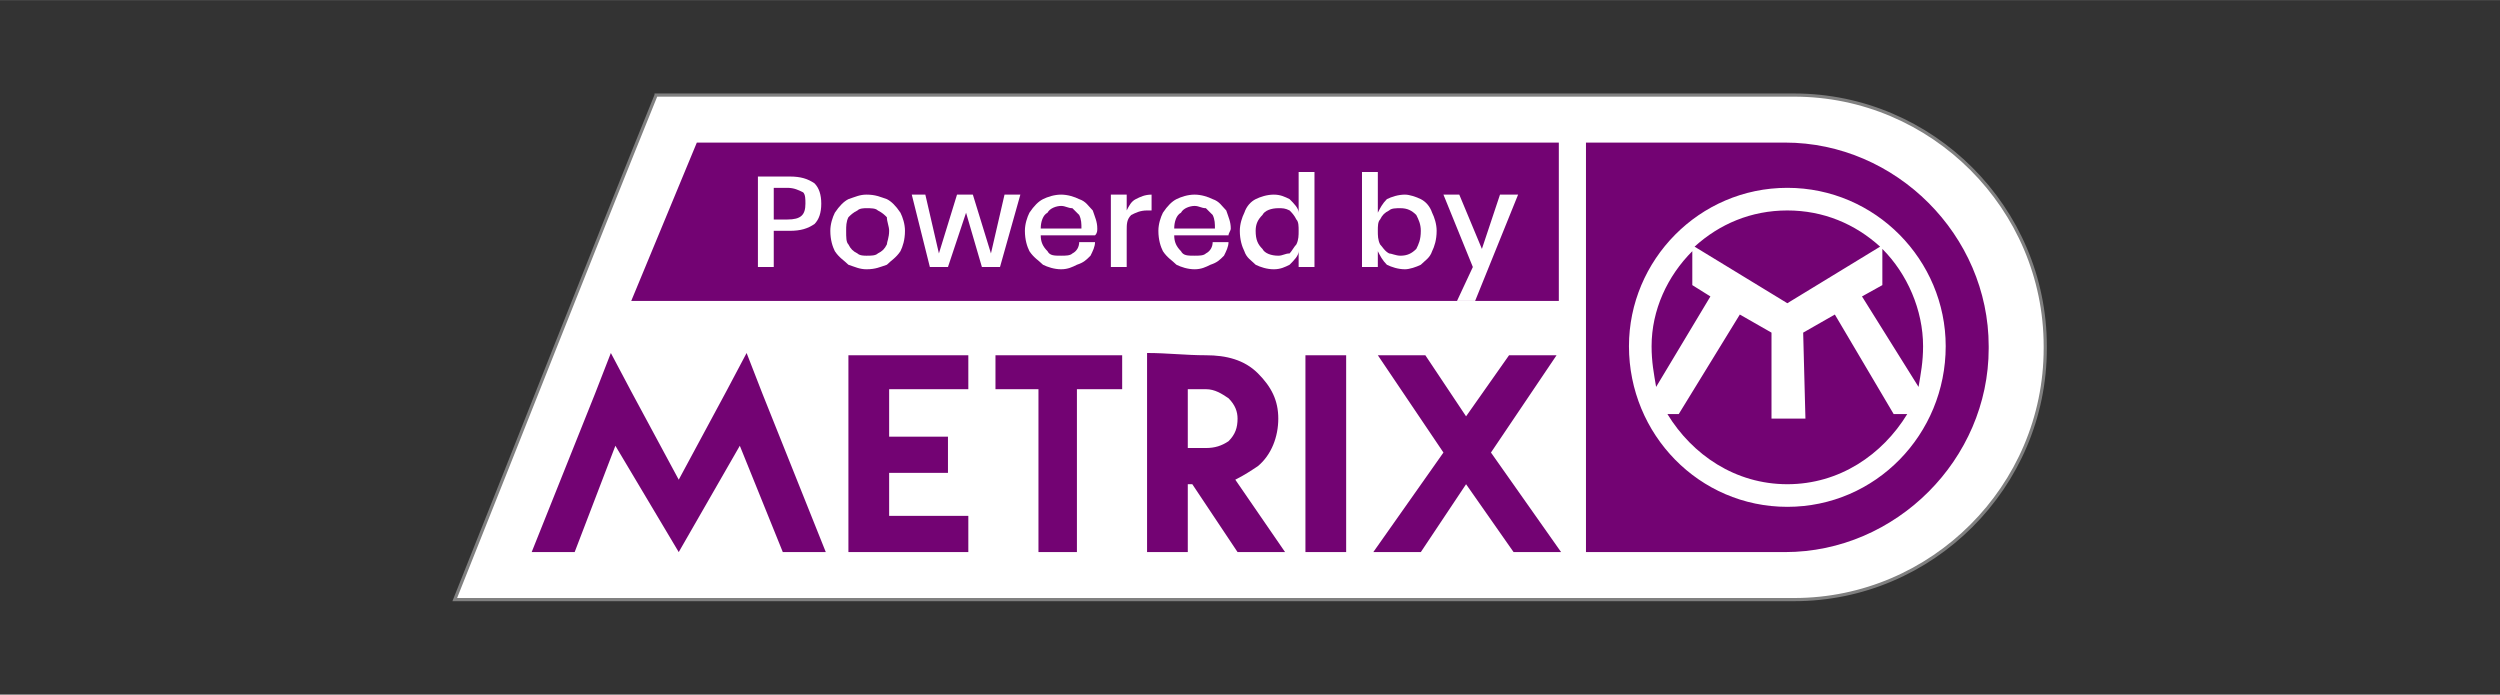 <?xml version="1.0" encoding="UTF-8"?>
<!DOCTYPE svg PUBLIC "-//W3C//DTD SVG 1.1//EN" "http://www.w3.org/Graphics/SVG/1.1/DTD/svg11.dtd">
<!-- Creator: CorelDRAW X7 -->
<svg xmlns="http://www.w3.org/2000/svg" xml:space="preserve" width="1238px" height="344px" version="1.1" style="shape-rendering:geometricPrecision; text-rendering:geometricPrecision; image-rendering:optimizeQuality; fill-rule:evenodd; clip-rule:evenodd"
viewBox="0 0 1105 307"
 xmlns:xlink="http://www.w3.org/1999/xlink">
 <rect x="0" y="0" width="1105" height="307" fill="#333333" stroke="none"/>
 <defs>
  <style type="text/css">
   <![CDATA[
    .str0 {stroke:gray;stroke-width:1.406}
    .fil0 {fill:none}
    .fil2 {fill:#730373}
    .fil1 {fill:white}
    .fil3 {fill:white;fill-rule:nonzero}
   ]]>
  </style>
 </defs>
 <g id="Layer_x0020_1">
  <rect class="fil0" width="1105" height="307"/>
  <g id="_518591168">
   <path class="fil1 str0" d="M290 42c168,0 335,0 503,0 61,0 111,50 111,111l0 1c0,61 -50,111 -111,111 -198,0 -395,0 -592,0 30,-75 59,-149 89,-223z"/>
   <g>
    <path class="fil2" d="M254 244l18 -47 28 47 27 -47 19 47 19 0 -28 -70 -7 -18 -9 17 -21 39 -21 -39 -9 -17 -7 18 -28 70 19 0zm0 0l-19 0 19 0zm139 -72l35 0 0 -15 -53 0 0 87 53 0 0 -16 -35 0 0 -19 26 0 0 -16 -26 0 0 -21zm0 21l0 -21 0 21zm47 -36l0 15 0 -15zm0 0l56 0 0 15 -20 0 0 72 -17 0 0 -72 -19 0 0 -15zm106 55c4,-2 7,-4 10,-6 6,-5 9,-13 9,-21 0,-8 -3,-14 -9,-20 -6,-6 -14,-8 -23,-8 -9,0 -17,-1 -26,-1l0 88 18 0 0 -30 2 0 20 30 21 0 -22 -32zm-21 -40l8 0c4,0 7,2 10,4 3,3 4,6 4,9 0,4 -1,7 -4,10 -3,2 -6,3 -10,3l-8 0 0 -26zm70 -15l0 87 -18 0 0 -87 18 0zm14 0l21 0 -21 0zm21 0l18 27 19 -27 21 0 -29 43 31 44 -21 0 -21 -30 -20 30 -21 0 31 -44 -29 -43 21 0z"/>
    <polygon class="fil2" points="689,133 279,133 308,63 689,63 "/>
    <path class="fil3" d="M342 102l0 16 -7 0 0 -40 14 0c5,0 8,1 11,3 2,2 3,5 3,9 0,4 -1,7 -3,9 -3,2 -6,3 -11,3l-7 0zm6 -5c6,0 8,-2 8,-7 0,-2 0,-4 -1,-5 -2,-1 -4,-2 -7,-2l-6 0 0 14 6 0z"/>
    <path id="1" class="fil3" d="M383 86c4,0 6,1 9,2 2,1 4,3 6,6 1,2 2,5 2,8 0,4 -1,7 -2,9 -2,3 -4,4 -6,6 -3,1 -5,2 -9,2 -3,0 -5,-1 -8,-2 -2,-2 -4,-3 -6,-6 -1,-2 -2,-5 -2,-9 0,-3 1,-6 2,-8 2,-3 4,-5 6,-6 3,-1 5,-2 8,-2zm0 6c-1,0 -3,0 -4,1 -2,1 -3,2 -4,3 -1,2 -1,4 -1,6 0,3 0,5 1,6 1,2 2,3 4,4 1,1 3,1 4,1 2,0 4,0 5,-1 2,-1 3,-2 4,-4 0,-1 1,-3 1,-6 0,-2 -1,-4 -1,-6 -1,-1 -2,-2 -4,-3 -1,-1 -3,-1 -5,-1z"/>
    <polygon id="2" class="fil3" points="451,86 442,118 434,118 427,94 419,118 411,118 403,86 409,86 415,112 423,86 430,86 438,112 444,86 "/>
    <path id="3" class="fil3" d="M485 101c0,1 0,2 -1,3l-24 0c0,3 1,5 3,7 1,2 3,2 6,2 2,0 4,0 5,-1 2,-1 3,-3 3,-5l7 0c0,2 -1,4 -2,6 -2,2 -3,3 -6,4 -2,1 -4,2 -7,2 -3,0 -6,-1 -8,-2 -2,-2 -4,-3 -6,-6 -1,-2 -2,-5 -2,-9 0,-3 1,-6 2,-8 2,-3 4,-5 6,-6 2,-1 5,-2 8,-2 3,0 6,1 8,2 3,1 4,3 6,5 1,3 2,5 2,8zm-7 0c0,-2 0,-4 -1,-6 -1,-1 -2,-2 -3,-3 -2,0 -3,-1 -5,-1 -2,0 -5,1 -6,3 -2,1 -3,4 -3,7l18 0z"/>
    <path id="4" class="fil3" d="M498 93c1,-2 2,-4 4,-5 2,-1 4,-2 7,-2l0 7 -2 0c-3,0 -5,1 -7,2 -2,2 -2,4 -2,7l0 16 -7 0 0 -32 7 0 0 7z"/>
    <path id="5" class="fil3" d="M544 101c0,1 -1,2 -1,3l-24 0c0,3 1,5 3,7 1,2 3,2 6,2 2,0 4,0 5,-1 2,-1 3,-3 3,-5l7 0c0,2 -1,4 -2,6 -2,2 -3,3 -6,4 -2,1 -4,2 -7,2 -3,0 -6,-1 -8,-2 -2,-2 -4,-3 -6,-6 -1,-2 -2,-5 -2,-9 0,-3 1,-6 2,-8 2,-3 4,-5 6,-6 2,-1 5,-2 8,-2 3,0 6,1 8,2 3,1 4,3 6,5 1,3 2,5 2,8zm-7 0c0,-2 0,-4 -1,-6 -1,-1 -2,-2 -3,-3 -2,0 -3,-1 -5,-1 -2,0 -5,1 -6,3 -2,1 -3,4 -3,7l18 0z"/>
    <path id="6" class="fil3" d="M563 86c3,0 5,1 7,2 2,2 4,4 4,6l0 -18 7 0 0 42 -7 0 0 -7c0,2 -2,4 -4,6 -2,1 -4,2 -7,2 -3,0 -6,-1 -8,-2 -2,-2 -4,-3 -5,-6 -1,-2 -2,-5 -2,-9 0,-3 1,-6 2,-8 1,-3 3,-5 5,-6 2,-1 5,-2 8,-2zm2 6c-3,0 -6,1 -7,3 -2,2 -3,4 -3,7 0,4 1,6 3,8 1,2 4,3 7,3 2,0 3,-1 5,-1 1,-1 2,-3 3,-4 1,-2 1,-4 1,-6 0,-2 0,-4 -1,-5 -1,-2 -2,-3 -3,-4 -2,-1 -3,-1 -5,-1z"/>
    <path id="7" class="fil3" d="M621 86c2,0 5,1 7,2 2,1 4,3 5,6 1,2 2,5 2,8 0,4 -1,7 -2,9 -1,3 -3,4 -5,6 -2,1 -5,2 -7,2 -3,0 -6,-1 -8,-2 -2,-2 -3,-4 -4,-6l0 7 -7 0 0 -42 7 0 0 18c1,-2 2,-4 4,-6 2,-1 5,-2 8,-2zm-2 6c-2,0 -4,0 -5,1 -2,1 -3,2 -4,4 -1,1 -1,3 -1,5 0,2 0,4 1,6 1,1 2,3 4,4 1,0 3,1 5,1 3,0 5,-1 7,-3 1,-2 2,-4 2,-8 0,-3 -1,-5 -2,-7 -2,-2 -4,-3 -7,-3z"/>
    <polygon id="8" class="fil3" points="645,86 655,110 663,86 671,86 652,133 644,133 651,118 638,86 "/>
    <path class="fil2" d="M701 244l88 0c49,0 90,-41 90,-90l0 -1c0,-49 -41,-90 -90,-90l-88 0 0 181z"/>
    <path class="fil1" d="M790 83c39,0 70,32 70,70 0,39 -31,71 -70,71 -39,0 -70,-32 -70,-71 0,-38 31,-70 70,-70zm0 10c16,0 30,6 41,16l-41 25 -41 -25c11,-10 25,-16 41,-16zm42 17c11,11 18,27 18,43 0,7 -1,12 -2,18l-25 -40 9 -5 0 -16zm11 73c-11,18 -30,31 -53,31 -23,0 -42,-13 -53,-31l5 0 27 -44 14 8 0 38 15 0 -1 -38 14 -8 26 44 6 0zm-111 -12c-1,-6 -2,-11 -2,-18 0,-16 7,-31 18,-42l0 15 8 5 -24 40z"/>
   </g>
  </g>
 </g>
</svg>
